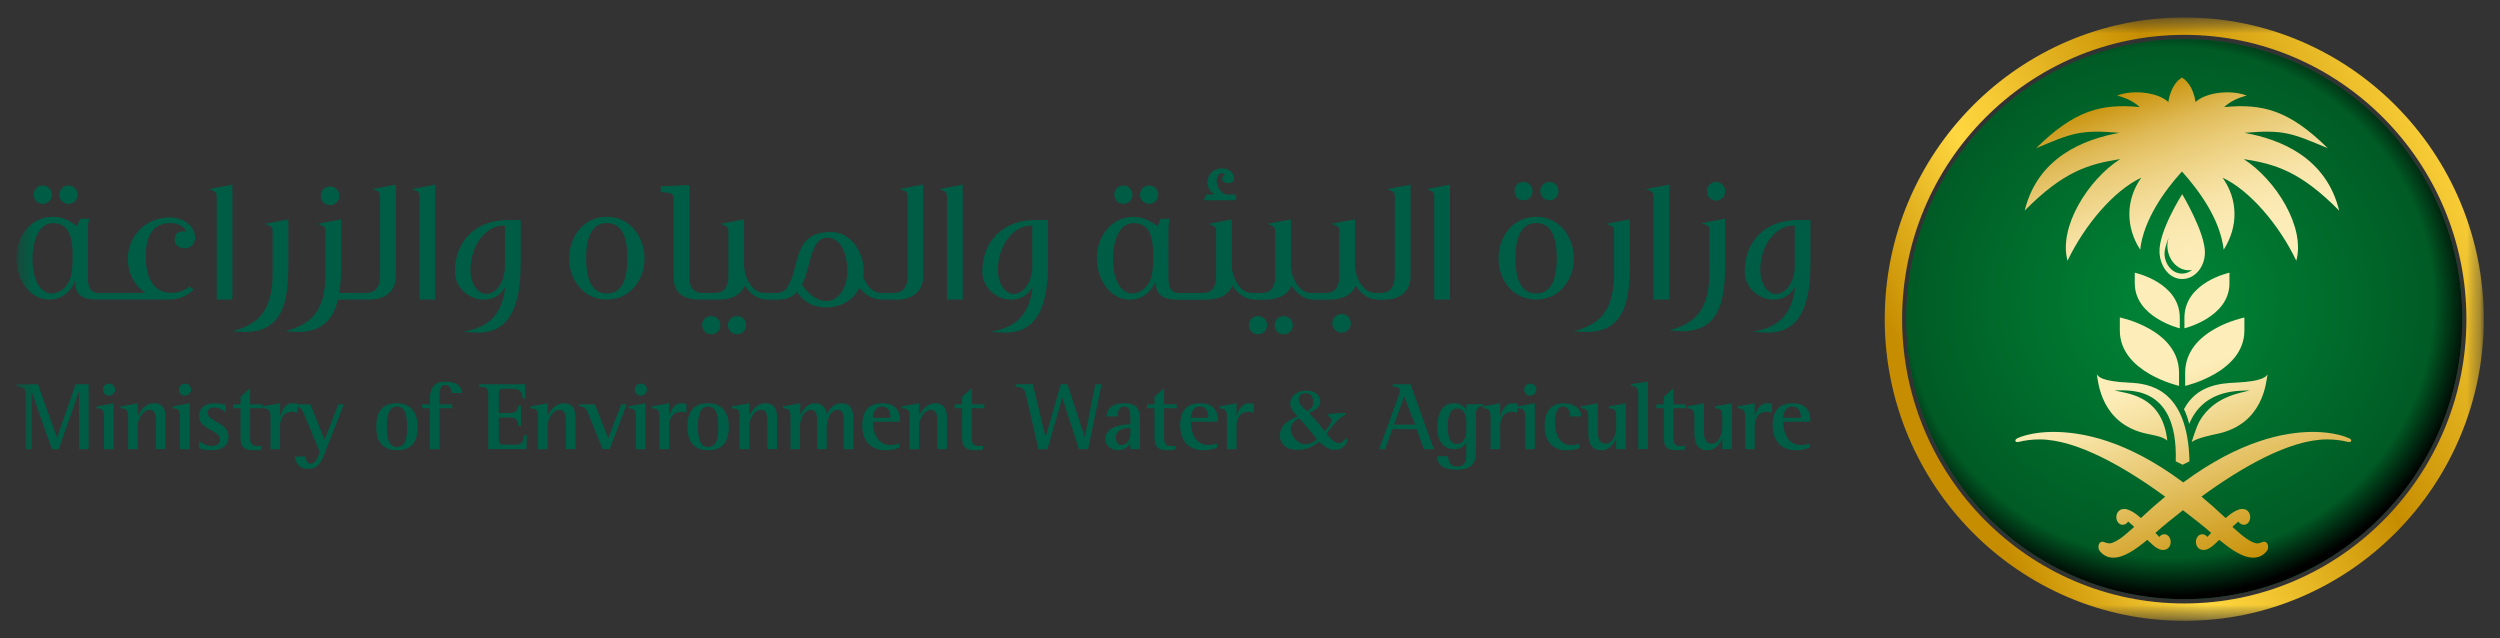 <svg xmlns="http://www.w3.org/2000/svg" fill="none" viewBox="0 0 188 48" height="48" width="188">
<rect x="0" y="0" width="188" height="48" fill="#333333" stroke="none"/>
<mask height="46" width="186" y="1" x="1" maskUnits="userSpaceOnUse" style="mask-type:luminance" id="mask0_2348_20285">
<path fill="white" d="M186.782 1.311H1.218V46.689H186.782V1.311Z"></path>
</mask>
<g mask="url(#mask0_2348_20285)">
<mask height="46" width="186" y="1" x="1" maskUnits="userSpaceOnUse" style="mask-type:luminance" id="mask1_2348_20285">
<path fill="white" d="M186.782 1.311H1.218V46.689H186.782V1.311Z"></path>
</mask>
<g mask="url(#mask1_2348_20285)">
<path fill="#005D45" d="M5.151 15.332C5.553 15.332 5.835 15.02 5.835 14.641C5.835 14.262 5.553 13.952 5.151 13.952C4.749 13.952 4.468 14.264 4.468 14.641C4.468 15.018 4.749 15.332 5.151 15.332Z"></path>
<path fill="#005D45" d="M3.218 15.332C3.609 15.332 3.902 15.02 3.902 14.641C3.902 14.262 3.606 13.952 3.218 13.952C2.802 13.952 2.534 14.264 2.534 14.641C2.534 15.018 2.802 15.332 3.218 15.332Z"></path>
<path fill="#005D45" d="M13.128 17.997C13.128 18.376 13.41 18.674 13.895 18.674C14.38 18.674 14.673 18.294 14.673 17.875C14.673 16.97 13.747 16.347 12.74 16.347C11.074 16.347 9.612 17.645 9.612 19.444C9.612 20.568 10.123 21.487 10.929 22.027H7.304C6.674 21.973 6.607 21.31 6.607 20.945V17.44C6.607 17.157 6.621 16.805 6.702 16.454H6.029C5.935 16.549 5.962 16.603 5.935 16.656C5.882 16.819 5.815 16.994 5.787 16.994C5.787 16.994 5.706 16.94 5.558 16.845C5.249 16.642 4.738 16.303 3.974 16.303C2.283 16.303 1.22 17.831 1.22 19.388C1.22 21.066 2.28 22.527 3.692 22.527C4.833 22.527 5.438 21.701 5.639 21.119C5.639 22.35 6.392 22.513 7.304 22.527H12.622C13.454 22.527 14.073 22.257 14.569 21.768L14.234 21.538C13.886 21.85 13.442 22.024 12.864 22.024C11.534 22.024 10.959 20.861 10.959 19.293C10.959 17.629 11.589 16.777 12.786 16.777C13.47 16.777 13.846 17.061 14.036 17.427C13.941 17.413 13.86 17.398 13.768 17.398C13.366 17.398 13.137 17.615 13.137 17.994M5.313 20.852C5.098 21.568 4.521 22.069 3.863 22.069C3.299 22.069 2.44 21.461 2.44 19.472C2.44 18.078 2.923 16.78 3.971 16.78C5.313 16.78 5.461 18.064 5.461 19.213C5.461 19.93 5.433 20.444 5.313 20.849"></path>
<path fill="#005D45" d="M17.477 22.527V13.883L15.72 14.22C16.283 14.409 16.297 14.504 16.297 14.816V22.525H17.48L17.477 22.527Z"></path>
<path fill="#005D45" d="M21.681 16.496L19.896 16.834C20.487 17.024 20.501 17.117 20.501 17.443V20.88C20.395 23.423 19.427 24.382 17.48 24.91C17.976 24.95 18.272 24.963 18.447 24.963C21.455 24.963 21.683 22.285 21.683 19.863V16.494L21.681 16.496Z"></path>
<path fill="#005D45" d="M24.823 15.428C25.199 15.428 25.52 15.116 25.52 14.725C25.52 14.334 25.199 14.022 24.823 14.022C24.446 14.022 24.125 14.32 24.125 14.725C24.125 15.13 24.446 15.428 24.823 15.428Z"></path>
<path fill="#005D45" d="M28.581 14.818V20.728C28.581 21.526 28.272 22.027 27.521 22.027H25.521C25.629 21.336 25.654 20.593 25.654 19.863V16.494L23.883 16.831C24.46 17.022 24.474 17.115 24.474 17.441V20.877C24.379 23.421 23.414 24.381 21.453 24.907C21.949 24.947 22.259 24.961 22.421 24.961C24.301 24.961 25.093 23.904 25.414 22.527H27.805C28.946 22.527 29.766 21.906 29.766 20.768V13.883L27.994 14.22C28.586 14.409 28.586 14.504 28.586 14.816"></path>
<path fill="#005D45" d="M31.549 14.818V22.527H32.732V13.883L30.972 14.22C31.535 14.409 31.549 14.504 31.549 14.816"></path>
<path fill="#005D45" d="M34.208 20.419C34.208 21.717 35.363 22.501 36.264 22.529H36.331C37.31 22.529 37.715 22.015 37.996 21.568C37.742 24.097 36.239 24.64 35.109 24.895L34.788 24.949C35.271 24.989 35.7 25.017 35.89 25.017C37.327 25.017 39.154 24.449 39.154 19.863V16.549H38.133C35.851 16.549 34.211 18.064 34.211 20.416M37.969 20.079C37.969 21.131 37.354 22.101 36.553 22.108C35.791 22.075 35.377 21.133 35.377 20.337C35.377 18.322 36.638 16.968 37.821 16.968H37.969V20.079Z"></path>
<path fill="#005D45" d="M45.636 16.305C43.85 16.305 42.801 17.834 42.801 19.43C42.801 21.026 43.85 22.527 45.636 22.527C47.421 22.527 48.47 20.998 48.47 19.43C48.47 17.862 47.41 16.305 45.636 16.305ZM45.636 22.069C44.562 22.069 44.079 21.122 44.079 19.43C44.079 17.738 44.562 16.777 45.636 16.777C46.71 16.777 47.181 17.71 47.181 19.43C47.181 21.149 46.698 22.069 45.636 22.069Z"></path>
<path fill="#005D45" d="M55.422 23.772C55.021 23.772 54.739 24.07 54.739 24.449C54.739 24.828 55.021 25.14 55.422 25.14C55.824 25.14 56.106 24.828 56.106 24.449C56.106 24.07 55.824 23.772 55.422 23.772Z"></path>
<path fill="#005D45" d="M53.489 23.772C53.073 23.772 52.805 24.07 52.805 24.449C52.805 24.828 53.073 25.14 53.489 25.14C53.88 25.14 54.173 24.828 54.173 24.449C54.173 24.07 53.877 23.772 53.489 23.772Z"></path>
<path fill="#005D45" d="M68.259 14.804V20.729C68.259 21.513 67.949 22.027 67.251 22.027H66.216C65.611 22.027 65.143 21.459 64.914 20.824C64.942 20.675 64.953 20.512 64.953 20.338C64.953 19.093 64.08 17.443 62.456 17.443C60.481 17.443 60.146 18.688 59.823 19.944C59.647 20.621 59.432 21.431 59.031 21.824C58.869 21.959 58.64 22.001 58.52 22.027H57.46C56.52 22.027 55.956 20.796 55.956 19.944V16.496L54.184 16.833C54.722 17.022 54.776 17.078 54.776 17.375V20.77C54.776 21.555 54.48 22.029 53.768 22.029H52.722C52.158 21.99 51.835 21.61 51.835 20.894V13.913L49.687 14.008V14.455C50.451 14.455 50.655 14.576 50.655 14.902V20.84C50.655 22.125 51.5 22.532 52.641 22.532H54.011C54.843 22.532 55.676 22.288 55.997 21.475C56.413 22.111 56.991 22.532 57.677 22.532H58.508C59.22 22.532 59.61 22.301 59.917 21.964C60.319 22.478 60.883 23.113 62.105 23.113C63.408 23.113 64.239 22.45 64.63 21.627C65.087 22.222 65.598 22.532 66.482 22.532H67.462C68.603 22.532 69.423 21.91 69.423 20.773V13.874L67.637 14.211C68.24 14.402 68.254 14.495 68.254 14.807M62.149 22.637C61.317 22.637 60.712 21.948 60.363 21.515C60.349 21.487 60.324 21.448 60.296 21.433C60.553 20.947 60.673 20.447 60.793 19.986L60.821 19.905C61.089 18.848 61.359 17.876 62.218 17.876H62.271C63.251 17.915 63.722 19.121 63.722 20.405C63.722 21.689 62.997 22.637 62.151 22.637"></path>
<path fill="#005D45" d="M71.213 14.818V22.527H72.396V13.883L70.636 14.22C71.199 14.409 71.213 14.504 71.213 14.816"></path>
<path fill="#005D45" d="M73.87 20.419C73.87 21.717 75.025 22.501 75.926 22.529H75.993C76.972 22.529 77.376 22.015 77.658 21.568C77.404 24.097 75.898 24.64 74.77 24.895L74.45 24.949C74.932 24.989 75.362 25.017 75.552 25.017C76.988 25.017 78.815 24.449 78.815 19.863V16.549H77.794C75.512 16.549 73.872 18.064 73.872 20.416M77.63 20.079C77.63 21.131 77.016 22.101 76.214 22.108C75.452 22.075 75.039 21.133 75.039 20.337C75.039 18.322 76.299 16.968 77.482 16.968H77.63V20.079Z"></path>
<path fill="#005D45" d="M84.479 15.332C84.869 15.332 85.163 15.02 85.163 14.641C85.163 14.262 84.867 13.952 84.479 13.952C84.064 13.952 83.795 14.264 83.795 14.641C83.795 15.018 84.064 15.332 84.479 15.332Z"></path>
<path fill="#005D45" d="M86.413 15.332C86.814 15.332 87.096 15.02 87.096 14.641C87.096 14.262 86.814 13.952 86.413 13.952C86.011 13.952 85.729 14.264 85.729 14.641C85.729 15.018 86.011 15.332 86.413 15.332Z"></path>
<path fill="#005D45" d="M92.95 14.63H92.32C91.823 14.63 91.489 14.008 91.489 13.601C91.489 13.331 91.65 13.019 91.878 13.019C91.945 13.019 92.054 13.033 92.107 13.113C92.001 13.208 91.906 13.357 91.906 13.438C91.906 13.641 92.094 13.775 92.35 13.775C92.606 13.775 92.793 13.694 92.793 13.382C92.793 12.977 92.403 12.666 91.906 12.666C91.194 12.666 90.791 13.166 90.791 13.762C90.791 14.099 91.058 14.425 91.3 14.627H90.696L90.534 15.06H92.95V14.627V14.63Z"></path>
<path fill="#005D45" d="M96.535 23.772C96.132 23.772 95.85 24.07 95.85 24.449C95.85 24.828 96.132 25.14 96.535 25.14C96.936 25.14 97.218 24.828 97.218 24.449C97.218 24.07 96.936 23.772 96.535 23.772Z"></path>
<path fill="#005D45" d="M94.602 23.772C94.186 23.772 93.918 24.07 93.918 24.449C93.918 24.828 94.186 25.14 94.602 25.14C94.992 25.14 95.286 24.828 95.286 24.449C95.286 24.07 94.989 23.772 94.602 23.772Z"></path>
<path fill="#005D45" d="M100.887 23.611C100.51 23.611 100.189 23.923 100.189 24.314C100.189 24.705 100.51 25.017 100.887 25.017C101.263 25.017 101.584 24.719 101.584 24.314C101.584 23.909 101.263 23.611 100.887 23.611Z"></path>
<path fill="#005D45" d="M104.887 14.818V20.729C104.887 21.527 104.578 22.027 103.827 22.027H103.398C102.457 22.027 101.894 20.796 101.894 19.944V16.496L100.122 16.833C100.661 17.022 100.714 17.078 100.714 17.375V20.77C100.714 21.555 100.417 22.029 99.706 22.029H98.579C97.639 22.029 97.075 20.798 97.075 19.947V16.498L95.303 16.836C95.842 17.024 95.895 17.08 95.895 17.378V20.773C95.895 21.557 95.599 22.032 94.888 22.032H94.135C93.195 22.032 92.631 20.801 92.631 19.949V16.501L90.859 16.838C91.397 17.026 91.451 17.082 91.451 17.38V20.775C91.451 21.559 91.155 22.034 90.443 22.034H88.563C87.933 21.98 87.866 21.317 87.866 20.952V17.448C87.866 17.164 87.879 16.812 87.96 16.461H87.288C87.193 16.556 87.221 16.61 87.193 16.663C87.14 16.826 87.073 17.001 87.046 17.001C87.046 17.001 86.965 16.947 86.817 16.852C86.507 16.649 85.997 16.31 85.232 16.31C83.541 16.31 82.478 17.839 82.478 19.395C82.478 21.073 83.539 22.534 84.95 22.534C86.092 22.534 86.697 21.708 86.898 21.126C86.898 22.357 87.651 22.52 88.563 22.534H90.684C91.515 22.534 92.349 22.29 92.67 21.478C93.07 22.087 93.62 22.494 94.269 22.527V22.534H95.128C95.96 22.534 96.793 22.29 97.115 21.478C97.53 22.113 98.107 22.534 98.794 22.534H99.948C100.78 22.534 101.614 22.29 101.935 21.478C102.335 22.087 102.885 22.494 103.533 22.527V22.534H104.111C105.253 22.534 106.073 21.913 106.073 20.775V13.89L104.301 14.227C104.892 14.416 104.892 14.511 104.892 14.823M86.572 20.852C86.357 21.568 85.78 22.069 85.121 22.069C84.558 22.069 83.699 21.461 83.699 19.472C83.699 18.078 84.181 16.78 85.23 16.78C86.572 16.78 86.72 18.064 86.72 19.214C86.72 19.93 86.692 20.445 86.572 20.849"></path>
<path fill="#005D45" d="M107.856 14.818V22.527H109.039V13.883L107.279 14.22C107.842 14.409 107.856 14.504 107.856 14.816"></path>
<path fill="#005D45" d="M116.516 15.062C116.906 15.062 117.199 14.751 117.199 14.371C117.199 13.992 116.903 13.682 116.516 13.682C116.128 13.682 115.831 13.98 115.831 14.371C115.831 14.762 116.113 15.062 116.516 15.062Z"></path>
<path fill="#005D45" d="M115.522 16.305C113.737 16.305 112.688 17.834 112.688 19.43C112.688 21.026 113.734 22.527 115.522 22.527C117.31 22.527 118.357 20.998 118.357 19.43C118.357 17.862 117.297 16.305 115.522 16.305ZM115.522 22.069C114.448 22.069 113.965 21.122 113.965 19.43C113.965 17.738 114.448 16.777 115.522 16.777C116.597 16.777 117.067 17.71 117.067 19.43C117.067 21.149 116.584 22.069 115.522 22.069Z"></path>
<path fill="#005D45" d="M114.568 15.062C114.97 15.062 115.252 14.751 115.252 14.371C115.252 13.992 114.97 13.682 114.568 13.682C114.166 13.682 113.896 13.98 113.896 14.371C113.896 14.762 114.164 15.062 114.568 15.062Z"></path>
<path fill="#005D45" d="M121.376 17.443V20.88C121.269 23.423 120.302 24.384 118.355 24.91C118.851 24.95 119.146 24.963 119.322 24.963C122.329 24.963 122.559 22.285 122.559 19.863V16.494L120.774 16.831C121.364 17.022 121.378 17.115 121.378 17.441"></path>
<path fill="#005D45" d="M125.525 22.527V13.883L123.766 14.22C124.33 14.409 124.344 14.504 124.344 14.816V22.525H125.526L125.525 22.527Z"></path>
<path fill="#005D45" d="M128.546 17.375V20.812C128.439 23.355 127.473 24.314 125.525 24.842C126.021 24.882 126.317 24.91 126.493 24.91C129.5 24.91 129.729 22.218 129.729 19.798V16.442L127.943 16.78C128.535 16.957 128.549 17.064 128.549 17.375"></path>
<path fill="#005D45" d="M129.057 13.682C128.68 13.682 128.359 13.98 128.359 14.385C128.359 14.79 128.68 15.088 129.057 15.088C129.434 15.088 129.741 14.776 129.741 14.385C129.741 13.994 129.42 13.682 129.057 13.682Z"></path>
<path fill="#005D45" d="M135.125 16.549C132.843 16.549 131.203 18.064 131.203 20.417C131.203 21.715 132.357 22.499 133.258 22.527H133.326C134.305 22.527 134.71 22.013 134.991 21.566C134.736 24.096 133.231 24.638 132.104 24.893L131.782 24.947C132.265 24.987 132.695 25.015 132.884 25.015C134.321 25.015 136.148 24.447 136.148 19.86V16.547H135.127L135.125 16.549ZM134.963 20.079C134.963 21.131 134.349 22.101 133.548 22.108C132.785 22.076 132.372 21.133 132.372 20.337C132.372 18.323 133.633 16.968 134.815 16.968H134.963V20.079Z"></path>
<path fill="#005D45" d="M1.931 29.826C1.931 29.151 1.83 29.182 1.218 29.058V28.898H2.853L4.278 32.902H4.292L5.69 28.898H6.662V33.78H5.941V29.463H5.928L4.415 33.78H3.904L2.398 29.508H2.384V33.78H1.931V29.826Z"></path>
<path fill="#005D45" d="M7.819 31.348C7.819 30.841 7.704 30.718 7.265 30.704V30.559L8.54 30.327V33.78H7.819V31.351V31.348ZM7.741 29.296C7.741 29.049 7.942 28.847 8.194 28.847C8.445 28.847 8.653 29.042 8.653 29.296C8.653 29.55 8.438 29.752 8.187 29.752C7.935 29.752 7.741 29.55 7.741 29.296Z"></path>
<path fill="#005D45" d="M9.642 31.348C9.642 30.841 9.52 30.718 9.067 30.704V30.559L10.363 30.327V31.255H10.377C10.485 31.001 10.866 30.327 11.578 30.327C12.234 30.327 12.449 30.792 12.449 31.348V33.777H11.728V31.9C11.728 31.327 11.728 30.82 11.245 30.82C10.762 30.82 10.36 31.495 10.36 32.009V33.78H9.64V31.35L9.642 31.348Z"></path>
<path fill="#005D45" d="M13.537 31.348C13.537 30.841 13.421 30.718 12.982 30.704V30.559L14.258 30.327V33.78H13.537V31.351V31.348ZM13.458 29.296C13.458 29.049 13.659 28.847 13.911 28.847C14.163 28.847 14.371 29.042 14.371 29.296C14.371 29.55 14.156 29.752 13.904 29.752C13.652 29.752 13.458 29.55 13.458 29.296Z"></path>
<path fill="#005D45" d="M16.971 30.994C16.863 30.922 16.518 30.645 16.114 30.645C15.883 30.645 15.611 30.731 15.611 31.043C15.611 31.732 17.188 31.746 17.188 32.856C17.188 33.568 16.606 33.856 15.892 33.856C15.454 33.856 15.137 33.77 14.971 33.726V33.161C15.179 33.307 15.518 33.538 15.92 33.538C16.373 33.538 16.539 33.305 16.539 33.051C16.539 32.339 14.964 32.297 14.964 31.297C14.964 30.776 15.317 30.324 16.165 30.324C16.532 30.324 16.849 30.42 16.971 30.448V30.992V30.994Z"></path>
<path fill="#005D45" d="M19.664 33.801C19.505 33.831 19.341 33.859 19.182 33.859C18.491 33.859 18.087 33.75 18.087 32.924V30.697H17.525V30.406H18.087V29.834L18.807 29.189V30.408H19.75V30.699H18.807V32.81C18.807 33.317 18.844 33.542 19.399 33.542C19.484 33.542 19.579 33.536 19.664 33.515V33.806V33.801Z"></path>
<path fill="#005D45" d="M20.342 31.348C20.342 30.841 20.226 30.718 19.774 30.704V30.559L21.062 30.327V31.283H21.076C21.178 30.95 21.4 30.327 21.977 30.327C22.107 30.327 22.243 30.341 22.365 30.364V31.053C22.25 31.015 22.12 30.966 21.998 30.966C21.27 30.966 21.062 31.539 21.062 32.048V33.782H20.342V31.353V31.348Z"></path>
<path fill="#005D45" d="M24.43 34.054C24.206 34.634 23.955 35.257 23.172 35.257C22.389 35.257 22.199 34.654 22.171 34.329H22.998C22.998 34.545 23.035 34.866 23.38 34.866C23.696 34.866 23.855 34.496 23.955 34.236L24.049 33.989L22.89 31.204C22.716 30.776 22.617 30.573 22.118 30.55V30.406H23.343L24.407 33.075L25.445 30.406H25.856L24.43 34.054Z"></path>
<path fill="#005D45" d="M28.297 32.095C28.297 30.883 28.8 30.324 29.852 30.324C30.903 30.324 31.406 31.05 31.406 32.095C31.406 33.277 30.916 33.856 29.852 33.856C28.692 33.856 28.297 33.109 28.297 32.095ZM29.852 33.612C30.558 33.612 30.614 32.821 30.614 32.097C30.614 31.429 30.549 30.573 29.852 30.573C29.154 30.573 29.089 31.457 29.089 32.097C29.089 32.698 29.14 33.612 29.852 33.612Z"></path>
<path fill="#005D45" d="M32.328 30.697H31.743V30.406H32.328V29.919C32.328 29.34 32.58 28.7 33.443 28.7C34.365 28.7 34.681 29.026 34.76 29.556H33.954C33.947 29.296 33.852 28.947 33.494 28.947C33.076 28.947 33.048 29.41 33.048 29.752V30.406H34.007V30.697H33.048V33.779H32.328V30.697Z"></path>
<path fill="#005D45" d="M36.719 29.884C36.719 29.166 36.698 29.166 36.035 29.058V28.898H39.484L39.505 29.971H39.304C39.304 29.391 39.002 29.238 38.526 29.238H37.964C37.604 29.238 37.511 29.265 37.511 29.614V31.057H38.382C38.879 31.057 38.93 30.738 38.974 30.499H39.175V32.023H38.974C38.974 31.632 38.814 31.399 38.382 31.399H37.511V33.016C37.511 33.423 37.604 33.438 37.964 33.438H38.764C39.175 33.438 39.369 33.293 39.413 32.725H39.614L39.59 33.777H36.719V29.882V29.884Z"></path>
<path fill="#005D45" d="M40.464 31.348C40.464 30.841 40.341 30.718 39.888 30.704V30.559L41.184 30.327V31.255H41.198C41.307 31.001 41.688 30.327 42.402 30.327C43.058 30.327 43.272 30.792 43.272 31.348V33.777H42.552V31.9C42.552 31.327 42.552 30.82 42.069 30.82C41.586 30.82 41.184 31.495 41.184 32.009V33.78H40.464V31.35V31.348Z"></path>
<path fill="#005D45" d="M44.279 31.204C44.099 30.718 44.021 30.594 43.531 30.55V30.406H44.734L45.742 32.958L46.721 30.406H47.132L45.843 33.777H45.317L44.279 31.201V31.204Z"></path>
<path fill="#005D45" d="M47.816 31.348C47.816 30.841 47.7 30.718 47.261 30.704V30.559L48.536 30.327V33.78H47.816V31.351V31.348ZM47.735 29.296C47.735 29.049 47.936 28.847 48.188 28.847C48.439 28.847 48.647 29.042 48.647 29.296C48.647 29.55 48.432 29.752 48.181 29.752C47.929 29.752 47.735 29.55 47.735 29.296Z"></path>
<path fill="#005D45" d="M49.593 31.348C49.593 30.841 49.477 30.718 49.024 30.704V30.559L50.313 30.327V31.283H50.327C50.429 30.95 50.651 30.327 51.228 30.327C51.357 30.327 51.494 30.341 51.616 30.364V31.053C51.501 31.015 51.371 30.966 51.249 30.966C50.521 30.966 50.313 31.539 50.313 32.048V33.782H49.593V31.353V31.348Z"></path>
<path fill="#005D45" d="M51.697 32.095C51.697 30.883 52.2 30.324 53.251 30.324C54.302 30.324 54.806 31.05 54.806 32.095C54.806 33.277 54.316 33.856 53.251 33.856C52.092 33.856 51.697 33.109 51.697 32.095ZM53.251 33.612C53.958 33.612 54.014 32.821 54.014 32.097C54.014 31.429 53.949 30.573 53.251 30.573C52.554 30.573 52.489 31.457 52.489 32.097C52.489 32.698 52.54 33.612 53.251 33.612Z"></path>
<path fill="#005D45" d="M55.621 31.348C55.621 30.841 55.498 30.718 55.046 30.704V30.559L56.342 30.327V31.255H56.355C56.464 31.001 56.845 30.327 57.559 30.327C58.215 30.327 58.43 30.792 58.43 31.348V33.777H57.709V31.9C57.709 31.327 57.709 30.82 57.226 30.82C56.743 30.82 56.342 31.495 56.342 32.009V33.78H55.621V31.35V31.348Z"></path>
<path fill="#005D45" d="M59.444 31.348C59.444 30.841 59.329 30.718 58.89 30.704V30.559L60.179 30.327V31.19H60.193C60.315 30.936 60.648 30.327 61.294 30.327C61.941 30.327 62.131 30.813 62.179 31.139H62.193C62.343 30.855 62.618 30.327 63.267 30.327C64.182 30.327 64.182 31.169 64.182 31.683V33.78H63.461V31.799C63.461 31.35 63.461 30.82 62.978 30.82C62.431 30.82 62.172 31.581 62.172 32.102V33.777H61.452V31.9C61.452 31.327 61.452 30.82 60.969 30.82C60.486 30.82 60.163 31.495 60.163 32.009V33.78H59.442V31.35L59.444 31.348Z"></path>
<path fill="#005D45" d="M67.621 33.663C67.485 33.715 67.103 33.859 66.607 33.859C65.505 33.859 64.842 33.184 64.842 31.974C64.842 30.829 65.389 30.327 66.356 30.327C67.586 30.327 67.688 31.227 67.688 31.711H65.637C65.637 32.437 65.933 33.466 66.947 33.466C67.249 33.466 67.501 33.393 67.623 33.342V33.661L67.621 33.663ZM66.968 31.42C66.968 31.253 66.954 30.571 66.327 30.571C65.787 30.571 65.637 31.143 65.637 31.42H66.97H66.968Z"></path>
<path fill="#005D45" d="M68.4 31.348C68.4 30.841 68.278 30.718 67.825 30.704V30.559L69.121 30.327V31.255H69.135C69.243 31.001 69.624 30.327 70.335 30.327C70.992 30.327 71.207 30.792 71.207 31.348V33.777H70.486V31.9C70.486 31.327 70.486 30.82 70.003 30.82C69.52 30.82 69.118 31.495 69.118 32.009V33.78H68.397V31.35L68.4 31.348Z"></path>
<path fill="#005D45" d="M73.93 33.801C73.771 33.831 73.607 33.859 73.448 33.859C72.757 33.859 72.353 33.75 72.353 32.924V30.697H71.791V30.406H72.353V29.834L73.073 29.189V30.408H74.016V30.699H73.073V32.81C73.073 33.317 73.11 33.542 73.665 33.542C73.75 33.542 73.845 33.536 73.93 33.515V33.806V33.801Z"></path>
<path fill="#005D45" d="M77.179 29.826C77.03 29.166 76.963 29.172 76.367 29.058V28.898H77.669L78.621 32.851H78.635L79.772 28.898H80.268L81.564 32.851H81.578L82.37 28.898H82.839L81.825 33.78H81.141L79.889 29.915H79.876L78.767 33.78H78.096L77.182 29.826H77.179Z"></path>
<path fill="#005D45" d="M85.006 33.349C84.876 33.503 84.632 33.856 84.077 33.856C83.523 33.856 83.112 33.449 83.112 33.023C83.112 32.002 84.544 31.921 85.006 31.907V31.537C85.006 31.081 85.006 30.573 84.551 30.573C84.096 30.573 84.047 30.994 84.047 31.313H83.19C83.269 30.834 83.507 30.327 84.544 30.327C85.581 30.327 85.725 30.857 85.725 31.574V33.777H85.004V33.349H85.006ZM85.006 32.167C84.747 32.174 83.904 32.211 83.904 32.9C83.904 33.233 84.07 33.466 84.336 33.466C84.754 33.466 85.006 33.082 85.006 32.588V32.167Z"></path>
<path fill="#005D45" d="M88.397 33.801C88.238 33.831 88.074 33.859 87.914 33.859C87.224 33.859 86.82 33.75 86.82 32.924V30.697H86.257V30.406H86.82V29.834L87.54 29.189V30.408H88.482V30.699H87.54V32.81C87.54 33.317 87.576 33.542 88.131 33.542C88.217 33.542 88.311 33.536 88.397 33.515V33.806V33.801Z"></path>
<path fill="#005D45" d="M91.529 33.663C91.393 33.715 91.011 33.859 90.515 33.859C89.413 33.859 88.75 33.184 88.75 31.974C88.75 30.829 89.297 30.327 90.263 30.327C91.494 30.327 91.596 31.227 91.596 31.711H89.545C89.545 32.437 89.84 33.466 90.854 33.466C91.157 33.466 91.408 33.393 91.531 33.342V33.661L91.529 33.663ZM90.873 31.42C90.873 31.253 90.859 30.571 90.233 30.571C89.693 30.571 89.543 31.143 89.543 31.42H90.875H90.873Z"></path>
<path fill="#005D45" d="M92.264 31.348C92.264 30.841 92.149 30.718 91.696 30.704V30.559L92.985 30.327V31.283H92.999C93.1 30.95 93.322 30.327 93.9 30.327C94.029 30.327 94.165 30.341 94.287 30.364V31.053C94.172 31.015 94.043 30.966 93.92 30.966C93.193 30.966 92.985 31.539 92.985 32.048V33.782H92.264V31.353V31.348Z"></path>
<path fill="#005D45" d="M105.149 29.826C105.193 29.703 105.271 29.449 105.271 29.398C105.271 29.107 105.006 29.1 104.716 29.058V28.898H106.07L107.828 33.78H107.08L106.539 32.272H104.703L104.162 33.78H103.716L105.149 29.826ZM104.826 31.93H106.416L105.596 29.812L104.827 31.93H104.826Z"></path>
<path fill="#005D45" d="M110.987 33.887C110.987 34.633 110.851 35.322 109.59 35.322C108.706 35.322 108.086 35.117 108.086 34.308H108.9C108.9 34.612 108.992 35.076 109.569 35.076C110.267 35.076 110.267 34.517 110.267 34.119V33.27H110.253C110.124 33.486 109.93 33.777 109.346 33.777C108.437 33.777 108.08 33.016 108.08 32.167C108.08 31.232 108.362 30.324 109.355 30.324C109.872 30.324 110.131 30.629 110.256 30.824H110.269V30.403H111.559V30.548C111.328 30.548 110.991 30.585 110.991 31.062V33.882L110.987 33.887ZM110.267 31.632C110.267 31.174 110.036 30.717 109.59 30.717C108.934 30.717 108.869 31.537 108.869 32.067C108.869 32.597 108.941 33.386 109.533 33.386C110.152 33.386 110.267 32.749 110.267 32.349V31.63V31.632Z"></path>
<path fill="#005D45" d="M112.09 31.348C112.09 30.841 111.975 30.718 111.522 30.704V30.559L112.811 30.327V31.283H112.825C112.927 30.95 113.149 30.327 113.726 30.327C113.855 30.327 113.991 30.341 114.114 30.364V31.053C113.999 31.015 113.869 30.966 113.747 30.966C113.019 30.966 112.811 31.539 112.811 32.048V33.782H112.09V31.353V31.348Z"></path>
<path fill="#005D45" d="M114.695 31.348C114.695 30.841 114.58 30.718 114.141 30.704V30.559L115.417 30.327V33.78H114.695V31.351V31.348ZM114.618 29.296C114.618 29.049 114.818 28.847 115.07 28.847C115.322 28.847 115.53 29.042 115.53 29.296C115.53 29.55 115.314 29.752 115.063 29.752C114.811 29.752 114.618 29.55 114.618 29.296Z"></path>
<path fill="#005D45" d="M118.779 33.684C118.521 33.777 118.354 33.859 117.759 33.859C116.751 33.859 116.153 33.14 116.153 32.046C116.153 31.053 116.555 30.327 117.585 30.327C118.384 30.327 118.911 30.734 118.911 31.32H118.061C118.061 31.022 117.99 30.573 117.543 30.573C117.054 30.573 116.945 31.111 116.945 31.806C116.945 32.879 117.435 33.468 118.091 33.468C118.315 33.468 118.609 33.424 118.782 33.365V33.684H118.779Z"></path>
<path fill="#005D45" d="M121.535 32.958H121.522C121.399 33.277 121.103 33.856 120.406 33.856C119.441 33.856 119.441 32.914 119.441 32.377V31.346C119.441 30.838 119.325 30.715 118.886 30.701V30.557L120.161 30.324V32.507C120.161 33.168 120.406 33.363 120.752 33.363C121.222 33.363 121.538 32.746 121.538 32.144V31.346C121.538 30.838 121.415 30.715 120.984 30.701V30.557L122.258 30.324V33.777H121.538V32.958H121.535Z"></path>
<path fill="#005D45" d="M123.205 29.687C123.205 29.172 123.083 29.049 122.658 29.026V28.881L123.924 28.7V33.777H123.203V29.687H123.205Z"></path>
<path fill="#005D45" d="M126.698 33.801C126.539 33.831 126.375 33.859 126.216 33.859C125.525 33.859 125.12 33.75 125.12 32.924V30.697H124.559V30.406H125.12V29.834L125.841 29.189V30.408H126.784V30.699H125.841V32.81C125.841 33.317 125.878 33.542 126.433 33.542C126.518 33.542 126.613 33.536 126.698 33.515V33.806V33.801Z"></path>
<path fill="#005D45" d="M129.514 32.958H129.5C129.378 33.277 129.083 33.856 128.385 33.856C127.418 33.856 127.418 32.914 127.418 32.377V31.346C127.418 30.838 127.303 30.715 126.865 30.701V30.557L128.14 30.324V32.507C128.14 33.168 128.385 33.363 128.731 33.363C129.2 33.363 129.517 32.746 129.517 32.144V31.346C129.517 30.838 129.394 30.715 128.962 30.701V30.557L130.238 30.324V33.777H129.517V32.958H129.514Z"></path>
<path fill="#005D45" d="M131.232 31.348C131.232 30.841 131.117 30.718 130.664 30.704V30.559L131.953 30.327V31.283H131.967C132.07 30.95 132.291 30.327 132.869 30.327C132.997 30.327 133.133 30.341 133.256 30.364V31.053C133.141 31.015 133.011 30.966 132.889 30.966C132.161 30.966 131.953 31.539 131.953 32.048V33.782H131.232V31.353V31.348Z"></path>
<path fill="#005D45" d="M136.081 33.663C135.944 33.715 135.563 33.859 135.066 33.859C133.965 33.859 133.302 33.184 133.302 31.974C133.302 30.829 133.849 30.327 134.815 30.327C136.046 30.327 136.148 31.227 136.148 31.711H134.096C134.096 32.437 134.393 33.466 135.406 33.466C135.709 33.466 135.961 33.393 136.083 33.342V33.661L136.081 33.663ZM135.425 31.42C135.425 31.253 135.41 30.571 134.785 30.571C134.244 30.571 134.094 31.143 134.094 31.42H135.427H135.425Z"></path>
<path fill="#005D45" d="M101.24 32.965C101.24 32.965 101.212 32.97 101.141 33.047C101.034 33.156 100.942 33.235 100.859 33.284C100.737 33.349 100.54 33.338 100.334 33.205C100.219 33.131 100.094 33.017 99.965 32.87L99.872 32.765C99.815 32.709 99.782 32.66 99.771 32.614L99.764 32.581L99.785 32.556C100.078 32.179 100.288 31.923 100.411 31.797C100.61 31.586 100.746 31.453 100.829 31.395C100.903 31.344 101.019 31.278 101.178 31.202L101.182 31.174C101.189 31.141 101.194 31.108 101.194 31.076C101.194 31.069 101.194 31.06 101.194 31.053C101.115 31.06 101.062 31.064 101.039 31.064H100.861L100.605 31.078C100.374 31.092 100.184 31.106 100.028 31.125C100.011 31.125 99.969 31.132 99.872 31.153L99.866 31.274C99.948 31.311 100.011 31.353 100.052 31.402C100.103 31.465 100.129 31.53 100.129 31.593C100.129 31.665 100.094 31.765 100.02 31.9C99.928 32.067 99.81 32.223 99.667 32.365L99.616 32.414L99.567 32.363C99.531 32.323 99.491 32.274 99.447 32.216L99.041 31.716C98.948 31.602 98.87 31.513 98.812 31.455C98.648 31.297 98.544 31.185 98.495 31.12L98.465 31.078L98.499 31.037C98.521 31.006 98.555 30.983 98.6 30.969C98.685 30.939 98.801 30.873 98.939 30.778C99.076 30.685 99.165 30.597 99.204 30.517C99.255 30.408 99.283 30.29 99.283 30.169C99.283 29.966 99.193 29.787 99.011 29.624C98.828 29.461 98.574 29.377 98.258 29.377C98.025 29.377 97.942 29.391 97.914 29.401C97.893 29.408 97.858 29.419 97.814 29.431C97.56 29.498 97.361 29.615 97.226 29.78C97.089 29.945 97.025 30.124 97.025 30.327C97.025 30.422 97.041 30.515 97.073 30.61C97.105 30.706 97.145 30.785 97.188 30.848C97.237 30.915 97.346 31.048 97.512 31.241L97.564 31.304L97.496 31.348C97.457 31.371 97.397 31.399 97.299 31.439C97.145 31.504 96.974 31.602 96.793 31.732C96.615 31.858 96.479 32.009 96.387 32.184C96.295 32.356 96.248 32.542 96.248 32.735C96.248 33.051 96.361 33.314 96.581 33.517C96.804 33.722 97.156 33.826 97.624 33.826C98.17 33.826 98.681 33.636 99.142 33.256L99.189 33.219L99.233 33.258C99.471 33.475 99.69 33.631 99.888 33.722C100.037 33.789 100.2 33.824 100.374 33.824C100.567 33.824 100.722 33.794 100.833 33.731C101.002 33.638 101.131 33.519 101.216 33.384C101.3 33.249 101.344 33.14 101.344 33.061C101.344 33.035 101.335 33.014 101.316 32.996C101.295 32.975 101.272 32.965 101.245 32.965M97.819 29.694C97.921 29.61 98.041 29.566 98.174 29.566C98.302 29.566 98.41 29.594 98.503 29.65C98.6 29.708 98.66 29.771 98.681 29.84C98.726 30.001 98.75 30.122 98.75 30.206C98.75 30.376 98.722 30.503 98.669 30.594C98.591 30.72 98.473 30.818 98.316 30.887L98.277 30.906L98.244 30.878C98.008 30.683 97.851 30.52 97.764 30.38C97.692 30.268 97.657 30.159 97.657 30.052C97.657 29.901 97.71 29.782 97.816 29.694M98.971 33.07C98.736 33.293 98.47 33.407 98.179 33.407C98.02 33.407 97.867 33.368 97.726 33.289C97.588 33.212 97.47 33.124 97.38 33.023C97.287 32.923 97.202 32.784 97.124 32.607C97.08 32.505 97.056 32.395 97.056 32.279C97.056 32.1 97.115 31.937 97.226 31.797C97.337 31.662 97.484 31.555 97.666 31.481L97.71 31.462L97.743 31.5C97.966 31.744 98.191 32 98.403 32.26L98.824 32.77C98.849 32.805 98.875 32.835 98.902 32.865C98.937 32.903 98.965 32.942 98.986 32.984L99.011 33.031L98.971 33.068V33.07Z"></path>
<path fill="#008034" d="M185.16 23.998C185.16 35.627 175.8 45.056 164.255 45.056C152.71 45.056 143.353 35.627 143.353 23.998C143.353 12.368 152.713 2.94 164.258 2.94C175.803 2.94 185.163 12.368 185.163 23.998"></path>
<path fill="url(#paint0_radial_2348_20285)" d="M185.16 23.998C185.16 35.627 175.8 45.056 164.255 45.056C152.71 45.056 143.353 35.627 143.353 23.998C143.353 12.368 152.713 2.94 164.258 2.94C175.803 2.94 185.163 12.368 185.163 23.998"></path>
<path fill="url(#paint1_linear_2348_20285)" d="M164.258 46.689C151.837 46.689 141.731 36.511 141.731 24C141.731 11.488 151.837 1.311 164.258 1.311C176.679 1.311 186.782 11.488 186.782 24C186.782 36.511 176.679 46.689 164.258 46.689ZM164.258 2.621C152.556 2.621 143.039 12.212 143.039 24C143.039 35.788 152.556 45.379 164.258 45.379C175.96 45.379 185.475 35.788 185.475 24C185.475 12.212 175.958 2.621 164.258 2.621Z"></path>
<path fill="url(#paint2_linear_2348_20285)" d="M176.684 32.972C176.738 33.002 176.835 33.061 176.809 33.154C176.794 33.212 176.743 33.242 176.654 33.242C176.62 33.242 176.588 33.237 176.576 33.235C176.079 33.107 175.548 33.044 174.996 33.044C172.158 33.044 168.489 35.199 165.55 37.344C166.136 37.831 166.764 38.387 167.369 38.957C167.456 38.88 167.486 38.859 167.57 38.789C167.831 38.571 168.08 38.419 168.33 38.329C168.48 38.273 168.63 38.261 168.776 38.291C169.058 38.35 169.242 38.629 169.212 38.957C169.186 39.238 168.994 39.455 168.764 39.464C168.581 39.469 168.42 39.378 168.327 39.218C168.214 39.311 168.108 39.399 168.011 39.492C167.964 39.536 167.921 39.581 167.877 39.625L168.059 39.785C168.203 39.911 168.341 40.034 168.482 40.153C168.759 40.386 169.062 40.621 169.401 40.772C169.508 40.818 169.647 40.874 169.778 40.863C169.843 40.858 169.912 40.837 169.985 40.816L170.036 40.802C170.036 40.802 170.051 40.797 170.057 40.793C170.099 40.774 170.141 40.753 170.191 40.744C170.21 40.742 170.23 40.737 170.254 40.737C170.36 40.737 170.45 40.791 170.503 40.884C170.561 40.981 170.578 41.135 170.548 41.261C170.522 41.363 170.467 41.435 170.413 41.498C170.191 41.749 169.924 41.893 169.617 41.926C169.561 41.933 169.503 41.935 169.446 41.935C169.387 41.935 169.33 41.933 169.27 41.926C169.036 41.903 168.792 41.828 168.521 41.703C168.118 41.514 167.717 41.258 167.263 40.895L166.89 40.595C166.768 40.714 166.641 40.832 166.512 40.949C166.359 41.086 166.17 41.239 165.932 41.321C165.867 41.344 165.798 41.356 165.724 41.356C165.696 41.356 165.671 41.356 165.643 41.351C165.611 41.349 165.579 41.344 165.546 41.335C165.343 41.295 165.181 41.107 165.142 40.87C165.103 40.618 165.196 40.369 165.375 40.248C165.55 40.132 165.768 40.155 165.932 40.311C165.955 40.332 165.973 40.355 165.992 40.379C166.089 40.281 166.184 40.179 166.278 40.072C165.664 39.513 164.874 38.938 164.158 38.368C163.448 38.938 162.703 39.513 162.088 40.072C162.183 40.179 162.278 40.281 162.375 40.379C162.393 40.353 162.414 40.33 162.435 40.311C162.598 40.158 162.818 40.132 162.991 40.248C163.17 40.367 163.264 40.616 163.225 40.87C163.188 41.107 163.023 41.293 162.82 41.335C162.788 41.342 162.756 41.347 162.724 41.351C162.696 41.354 162.668 41.356 162.643 41.356C162.568 41.356 162.502 41.344 162.435 41.321C162.197 41.239 162.008 41.088 161.855 40.949C161.726 40.832 161.599 40.714 161.476 40.595L161.104 40.895C160.651 41.256 160.249 41.514 159.845 41.703C159.573 41.828 159.328 41.903 159.096 41.926C159.037 41.933 158.98 41.935 158.921 41.935C158.863 41.935 158.806 41.933 158.75 41.926C158.443 41.893 158.172 41.749 157.954 41.498C157.9 41.435 157.845 41.365 157.819 41.261C157.787 41.135 157.805 40.984 157.86 40.884C157.914 40.788 158.004 40.737 158.111 40.737C158.134 40.737 158.154 40.739 158.172 40.744C158.224 40.753 158.267 40.774 158.306 40.793C158.313 40.795 158.321 40.8 158.327 40.802L158.378 40.816C158.453 40.837 158.524 40.856 158.587 40.863C158.718 40.874 158.859 40.818 158.963 40.772C159.303 40.621 159.608 40.386 159.882 40.153C160.023 40.034 160.164 39.911 160.305 39.785L160.488 39.625C160.444 39.581 160.399 39.536 160.354 39.492C160.257 39.399 160.15 39.308 160.037 39.218C159.942 39.38 159.783 39.469 159.6 39.464C159.372 39.455 159.177 39.238 159.152 38.957C159.122 38.629 159.307 38.35 159.589 38.291C159.734 38.261 159.885 38.273 160.035 38.329C160.284 38.422 160.534 38.571 160.795 38.789C160.877 38.859 160.907 38.88 160.996 38.957C161.62 38.371 162.227 37.838 162.82 37.349C159.882 35.201 156.211 33.044 153.37 33.044C152.819 33.044 152.287 33.11 151.79 33.235C151.779 33.237 151.747 33.242 151.712 33.242C151.626 33.242 151.573 33.212 151.557 33.154C151.532 33.061 151.632 33.002 151.682 32.972C151.859 32.868 152.846 32.479 154.4 32.479C156.591 32.479 159.896 33.114 164.095 36.214L164.181 36.281L164.2 36.267C168.399 33.165 171.758 32.479 173.948 32.479C175.502 32.479 176.489 32.868 176.666 32.972M165.422 31.641C165.167 32.067 164.816 33.23 164.816 33.247C165.188 32.944 166.303 32.716 166.782 32.614C170.203 31.872 170.416 28.749 170.519 28.137C170.429 28.312 170.187 28.679 168.094 28.775C166.999 28.826 165.181 28.961 164.236 30.769C164.4 31.102 164.529 31.474 164.627 31.883C165.801 29.061 168.699 29.447 169.191 29.342C168.701 29.556 166.602 29.661 165.419 31.641M164.132 34.948L164.648 34.692C164.523 29.156 161.545 28.842 160.106 28.775C158.013 28.679 157.771 28.309 157.683 28.137C157.785 28.749 158 31.872 161.421 32.614C161.908 32.721 162.633 32.821 162.982 33.133C162.583 29.515 159.61 29.605 159.011 29.342C159.575 29.461 163.811 28.561 163.615 34.692L164.132 34.948ZM162.395 19.002C162.303 17.417 164.102 14.602 164.102 14.602C164.102 14.602 165.828 17.487 165.81 19.002C165.795 20.096 165.045 20.982 164.102 20.982C163.16 20.982 162.461 20.093 162.395 19.002ZM164.844 20.3C164.765 20.314 164.682 20.323 164.602 20.323C163.708 20.323 162.984 19.484 162.984 18.448C162.984 18.299 163.019 18.108 163.074 17.89C162.899 18.355 162.772 18.781 162.772 19.044C162.772 19.889 163.363 20.575 164.091 20.575C164.37 20.575 164.632 20.473 164.844 20.3ZM159.411 24.854C159.411 28.009 163.864 29.017 163.864 29.017V28.037C163.864 24.763 159.411 23.874 159.411 23.874V24.854ZM164.324 28.039V29.019C164.324 29.019 168.778 28.012 168.778 24.856V23.877C168.778 23.877 164.324 24.765 164.324 28.039ZM160.534 21.303C160.534 23.87 163.92 24.689 163.92 24.689V23.893C163.92 21.231 160.534 20.507 160.534 20.507V21.303ZM164.269 23.893V24.689C164.269 24.689 167.655 23.87 167.655 21.303V20.507C167.655 20.507 164.269 21.229 164.269 23.891M152.255 15.84C155.195 12.864 157.085 12.335 159.438 11.963C157.029 13.504 154.78 17.085 155.48 19.607C156.753 16.931 158.972 14.318 161.021 13.364C159.864 15 159.824 17.038 160.941 18.776C161.199 16.519 162.769 14.351 164.082 12.896C165.394 14.348 166.964 16.519 167.221 18.776C168.336 17.036 168.3 15 167.14 13.364C169.189 14.316 171.409 16.931 172.681 19.607C173.384 17.085 171.131 13.504 168.725 11.963C171.076 12.333 172.966 12.864 175.906 15.84C174.936 11.858 171.518 10.479 168.784 9.988C171.792 9.727 172.388 10.037 175.045 11.144C172.162 8.289 170.141 7.775 167.253 8.052C167.747 7.617 168.221 7.382 168.949 7.189C167.738 6.709 165.842 6.96 165.105 7.673C165.105 7.673 164.96 6.365 164.091 5.837V5.825C164.091 5.825 164.084 5.83 164.082 5.832C164.08 5.83 164.075 5.827 164.072 5.825V5.837C163.204 6.365 163.059 7.673 163.059 7.673C162.321 6.96 160.425 6.709 159.215 7.189C159.942 7.382 160.416 7.617 160.911 8.052C158.023 7.775 156.002 8.289 153.119 11.144C155.775 10.037 156.371 9.729 159.378 9.988C156.646 10.479 153.229 11.858 152.257 15.84"></path>
</g>
</g>
<defs>
<radialGradient gradientTransform="translate(163.171 22.743) scale(22.866 22.112)" gradientUnits="userSpaceOnUse" r="1" cy="0" cx="0" id="paint0_radial_2348_20285">
<stop stop-opacity="0"></stop>
<stop stop-opacity="0" offset="0.12"></stop>
<stop stop-opacity="0" offset="0.15"></stop>
<stop stop-opacity="0.292" offset="0.87"></stop>
<stop offset="1"></stop>
</radialGradient>
<linearGradient gradientUnits="userSpaceOnUse" y2="12.351" x2="186.595" y1="33.403" x1="146.693" id="paint1_linear_2348_20285">
<stop stop-color="#C68D00"></stop>
<stop stop-color="#FFD740" offset="0.25"></stop>
<stop stop-color="#F4C833" offset="0.34"></stop>
<stop stop-color="#D7A313" offset="0.51"></stop>
<stop stop-color="#C68D00" offset="0.6"></stop>
<stop stop-color="#FFD740" offset="1"></stop>
</linearGradient>
<linearGradient gradientUnits="userSpaceOnUse" y2="42.279" x2="170.677" y1="7.219" x1="157.979" id="paint2_linear_2348_20285">
<stop stop-color="#C68D00"></stop>
<stop stop-color="#D2A32A" offset="0.05"></stop>
<stop stop-color="#DFB955" offset="0.1"></stop>
<stop stop-color="#EACC78" offset="0.16"></stop>
<stop stop-color="#F2DA94" offset="0.22"></stop>
<stop stop-color="#F8E4A8" offset="0.27"></stop>
<stop stop-color="#FBEAB4" offset="0.33"></stop>
<stop stop-color="#FDEDB8" offset="0.39"></stop>
<stop stop-color="#FDEDB8" offset="0.58"></stop>
<stop stop-color="#F5E09F" offset="0.65"></stop>
<stop stop-color="#E3C061" offset="0.79"></stop>
<stop stop-color="#C68D00" offset="1"></stop>
</linearGradient>
</defs>
</svg>
